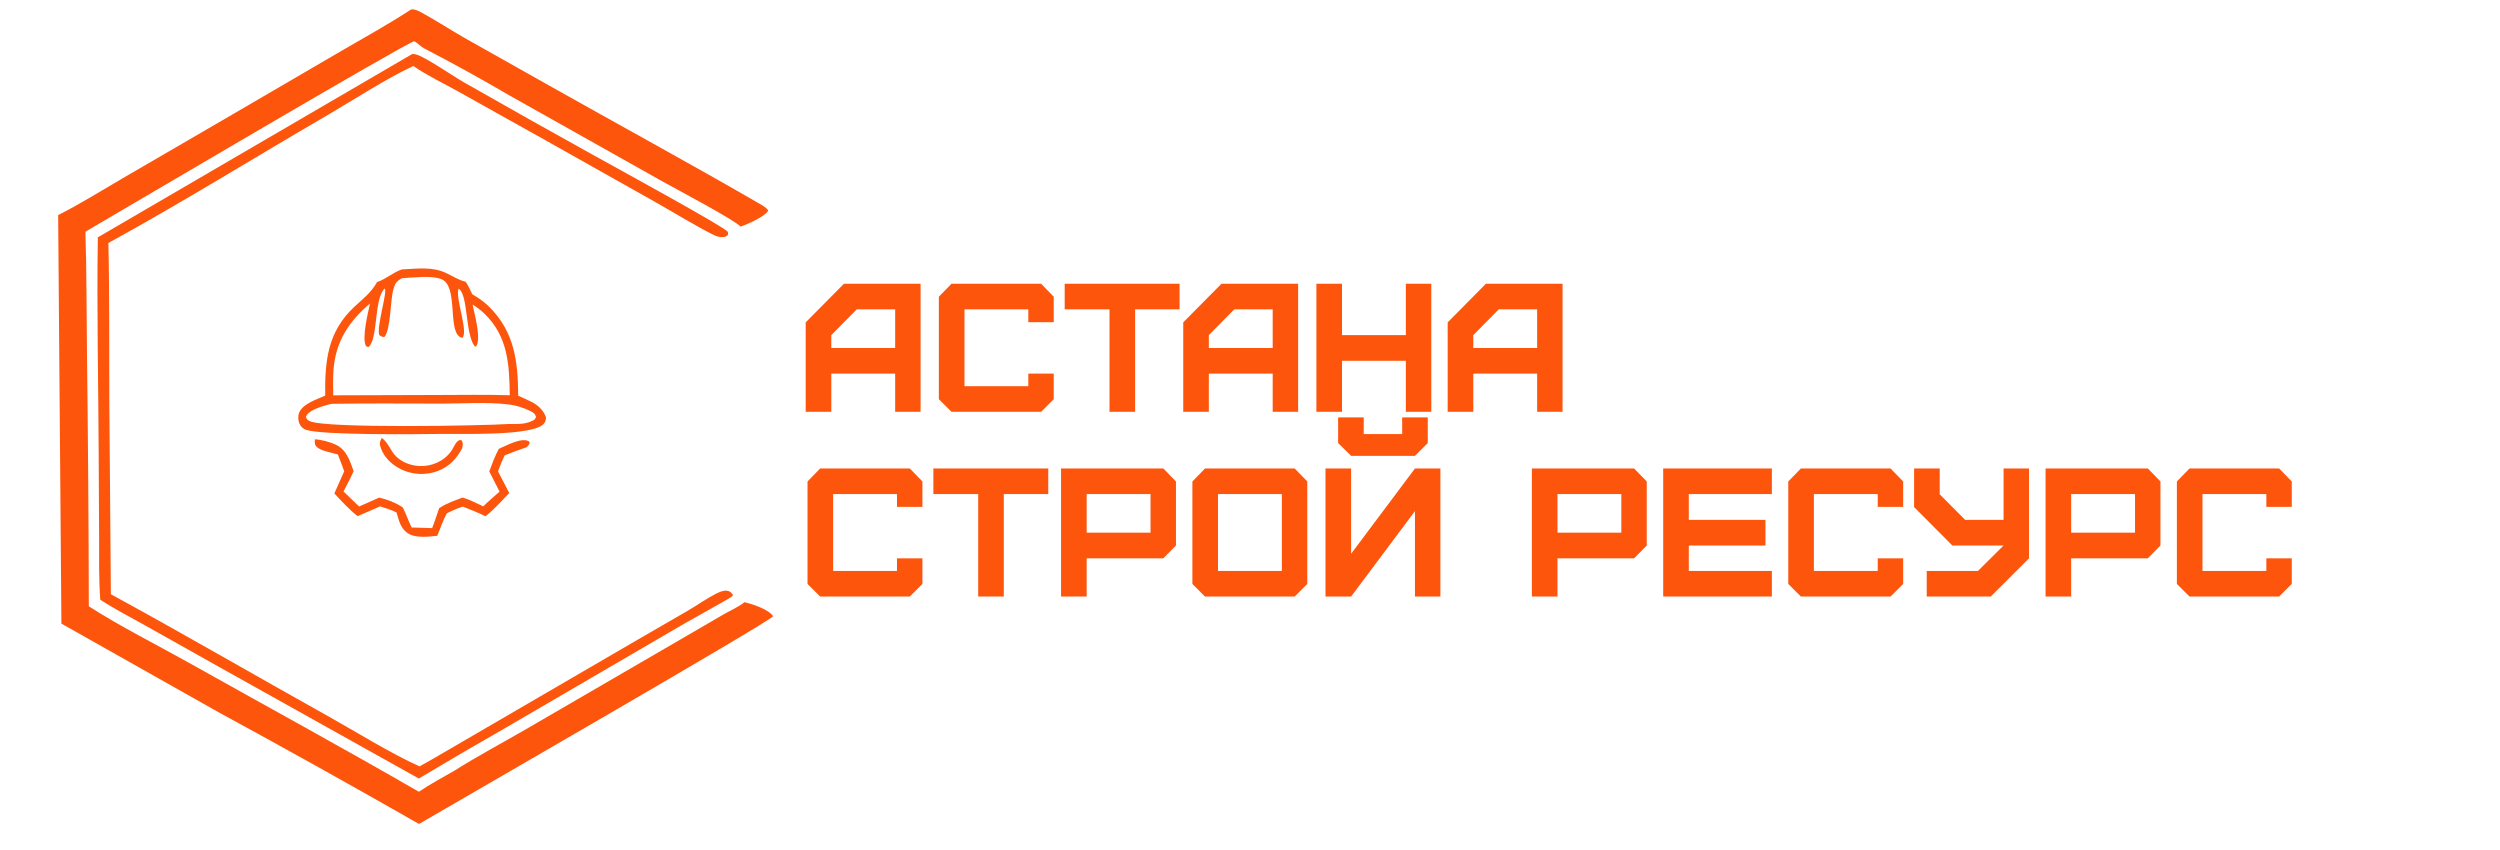 <svg width="203" height="69" viewBox="0 0 203 69" fill="none" xmlns="http://www.w3.org/2000/svg">
<g clip-path="url(#clip0_39717_1657)">
<mask id="mask0_39717_1657" style="mask-type:luminance" maskUnits="userSpaceOnUse" x="0" y="0" width="65" height="69">
<path d="M64.828 0H0V68.88H64.828V0Z" fill="white"/>
</mask>
<g mask="url(#mask0_39717_1657)">
<path d="M30.994 35.561C31.461 35.857 31.705 36.559 32.079 36.974C32.56 37.508 33.316 37.8 34.025 37.84C35.04 37.898 36.08 37.45 36.657 36.602C36.817 36.366 36.948 36.002 37.167 35.822C37.298 35.713 37.324 35.735 37.485 35.752C37.629 36.024 37.581 36.1 37.531 36.396C37.074 37.254 36.48 37.894 35.547 38.244C35.49 38.265 35.432 38.285 35.374 38.304C35.316 38.322 35.257 38.34 35.197 38.355C35.138 38.371 35.079 38.386 35.019 38.398C34.959 38.411 34.899 38.423 34.838 38.433C34.778 38.443 34.717 38.451 34.656 38.458C34.595 38.465 34.534 38.471 34.473 38.475C34.412 38.479 34.35 38.482 34.289 38.483C34.228 38.484 34.167 38.484 34.105 38.482C34.044 38.48 33.983 38.477 33.922 38.472C33.861 38.467 33.8 38.461 33.739 38.453C33.678 38.445 33.617 38.436 33.557 38.425C33.497 38.415 33.437 38.403 33.377 38.389C33.317 38.376 33.258 38.361 33.199 38.344C33.14 38.328 33.081 38.31 33.023 38.291C32.965 38.271 32.907 38.251 32.85 38.228C32.793 38.206 32.736 38.183 32.68 38.158C31.901 37.805 31.223 37.212 30.931 36.399C30.794 36.02 30.825 35.91 30.994 35.561Z" fill="#FE550D"/>
<path d="M40.507 36.446C40.662 36.366 40.825 36.297 40.985 36.227C41.446 36.023 42.346 35.59 42.844 35.79C42.956 35.835 42.965 35.848 43.014 35.96C42.978 36.092 42.863 36.205 42.776 36.311C42.173 36.518 41.576 36.733 40.984 36.971C40.768 37.386 40.61 37.836 40.437 38.27L41.352 40.037C40.732 40.674 40.123 41.375 39.422 41.925C38.82 41.623 38.204 41.378 37.575 41.136C37.124 41.287 36.709 41.466 36.285 41.68C35.971 42.251 35.753 42.903 35.508 43.507C34.819 43.578 33.854 43.699 33.227 43.364C32.538 42.997 32.404 42.298 32.199 41.614C31.773 41.398 31.313 41.264 30.86 41.116C30.255 41.391 29.646 41.655 29.032 41.908C28.341 41.361 27.751 40.709 27.149 40.07L27.95 38.269C27.793 37.81 27.607 37.357 27.435 36.904C26.958 36.751 26.033 36.624 25.7 36.268C25.518 36.074 25.565 35.92 25.569 35.673C26.078 35.692 26.783 35.887 27.247 36.101C28.148 36.516 28.406 37.408 28.715 38.256C28.478 38.817 28.17 39.362 27.894 39.907L29.16 41.128C29.701 40.88 30.249 40.644 30.793 40.403C31.502 40.577 32.092 40.8 32.705 41.199C32.97 41.727 33.166 42.296 33.426 42.831L35.088 42.883C35.299 42.356 35.471 41.81 35.654 41.273C35.688 41.249 35.722 41.225 35.757 41.203C36.315 40.842 36.956 40.634 37.575 40.399C38.151 40.583 38.694 40.857 39.24 41.115C39.661 40.699 40.122 40.314 40.564 39.919L39.728 38.28C39.963 37.661 40.183 37.027 40.507 36.446Z" fill="#FE550D"/>
<path d="M33.495 4.373C33.586 4.38 33.675 4.394 33.763 4.415C34.485 4.587 36.786 6.179 37.611 6.651C41.161 8.676 44.724 10.679 48.3 12.66C49.668 13.422 58.877 18.449 59.085 18.816C59.155 18.94 59.119 18.98 59.084 19.111C58.999 19.169 58.908 19.223 58.805 19.241C58.525 19.291 58.209 19.211 57.96 19.086C56.396 18.299 54.863 17.342 53.337 16.479L44.267 11.376L37.202 7.428C36 6.758 34.693 6.138 33.561 5.36C31.304 6.413 28.741 8.098 26.537 9.381C20.629 12.818 14.792 16.444 8.8 19.73C8.902 24.076 8.856 28.439 8.879 32.786L9.003 48.251C14.883 51.459 20.677 54.827 26.527 58.09C28.883 59.404 31.664 61.148 34.066 62.231L35.245 61.565L51.296 52.223L55.926 49.543C56.657 49.111 57.369 48.607 58.121 48.219C58.376 48.088 58.726 47.93 59.021 47.964C59.27 47.992 59.359 48.112 59.509 48.288C59.493 48.332 59.494 48.386 59.462 48.422C59.372 48.523 56.131 50.309 55.685 50.57L41.042 59.107C38.683 60.453 36.338 61.822 34.007 63.216L17.826 54.177L11.809 50.798C10.584 50.112 9.316 49.465 8.142 48.695C8.016 46.99 8.052 45.26 8.047 43.551L8.012 36.786C7.986 30.956 7.854 25.1 7.944 19.273L33.495 4.373Z" fill="#FE550D"/>
<path d="M32.644 21.875C33.866 21.821 35.087 21.631 36.226 22.17C36.779 22.432 37.211 22.727 37.816 22.883C38.03 23.198 38.184 23.548 38.347 23.891C38.851 24.189 39.293 24.488 39.71 24.899C41.786 26.95 42.063 29.372 42.077 32.134C42.439 32.298 42.81 32.455 43.164 32.633C43.7 32.903 44.154 33.337 44.342 33.908C44.31 34.13 44.298 34.256 44.139 34.428C43.215 35.433 37.29 35.205 35.692 35.235C33.744 35.264 26.243 35.341 24.863 34.907C24.635 34.835 24.445 34.663 24.339 34.453C24.203 34.18 24.178 33.822 24.281 33.535C24.55 32.791 25.734 32.43 26.404 32.123C26.379 29.329 26.587 26.961 28.759 24.924C29.482 24.247 30.122 23.789 30.62 22.901C31.372 22.656 31.924 22.102 32.644 21.875ZM32.637 22.588C32.193 22.837 32.078 23.016 31.942 23.497C31.688 24.395 31.731 26.733 31.221 27.362C31 27.356 30.973 27.328 30.79 27.199C30.575 26.503 31.462 23.734 31.248 23.427C30.348 24.184 30.725 27.598 29.91 28.18C29.836 28.155 29.739 28.146 29.704 28.073C29.38 27.388 29.878 25.437 30.042 24.644C28.314 26.121 27.253 27.738 27.08 30.048C27.03 30.73 27.045 31.418 27.06 32.1L35.531 32.073C37.482 32.072 39.444 32.033 41.394 32.094C41.357 29.624 41.251 27.315 39.341 25.474C39.044 25.187 38.727 24.951 38.375 24.735C38.522 25.489 39.096 27.457 38.664 28.134L38.552 28.127C37.763 27.158 38.025 23.859 37.227 23.438C36.974 24.267 38.011 26.805 37.571 27.414C37.428 27.429 37.386 27.398 37.275 27.308C36.394 26.597 37.183 23.196 35.846 22.67C34.987 22.332 33.554 22.552 32.637 22.588ZM26.911 32.792C26.39 32.911 25.198 33.243 24.912 33.7C24.881 33.751 24.859 33.797 24.839 33.852C24.919 34.063 24.968 34.108 25.175 34.204C26.465 34.796 39.053 34.579 41.361 34.426C42.112 34.427 42.705 34.472 43.384 34.09L43.534 33.875C43.452 33.614 43.363 33.529 43.114 33.402C42.964 33.325 42.81 33.255 42.653 33.192C42.495 33.129 42.336 33.074 42.173 33.026C42.011 32.977 41.846 32.937 41.68 32.904C41.514 32.87 41.346 32.845 41.178 32.827C39.473 32.637 37.618 32.772 35.897 32.773C32.904 32.776 29.903 32.738 26.911 32.792Z" fill="#FE550D"/>
<path d="M33.379 0.77C33.461 0.761 33.538 0.761 33.618 0.774C33.823 0.808 34.035 0.913 34.216 1.012C35.402 1.661 36.545 2.403 37.718 3.078L44.587 6.944C50.239 10.128 55.946 13.233 61.561 16.477C61.852 16.645 62.179 16.808 62.38 17.084C62.371 17.102 62.362 17.122 62.352 17.14C62.109 17.585 60.626 18.245 60.127 18.403C59.859 17.972 54.7 15.241 53.874 14.778L41.326 7.726C39.061 6.401 36.764 5.135 34.435 3.926C34.128 3.764 33.942 3.503 33.632 3.351C33.149 3.371 9.564 17.279 6.936 18.815C7.041 22.112 7.021 25.413 7.064 28.712C7.148 35.551 7.198 42.391 7.212 49.231C9.804 50.896 12.651 52.311 15.343 53.82C21.565 57.308 27.837 60.726 34.014 64.291C34.931 63.667 35.928 63.137 36.891 62.584C38.769 61.393 40.774 60.334 42.7 59.217L54.623 52.291L58.744 49.894C59.292 49.576 59.967 49.289 60.454 48.895C61.087 49.047 62.424 49.479 62.78 50.041C62.457 50.511 37.016 65.158 34.024 66.905C28.642 63.833 23.229 60.816 17.784 57.855L4.986 50.638L4.722 17.466C6.502 16.567 8.219 15.487 9.944 14.485L19.032 9.202L27.734 4.126C29.622 3.028 31.553 1.965 33.379 0.77Z" fill="#FE550D"/>
</g>
</g>
<path d="M67.502 28.255H72.687V25.12H69.567L67.502 27.215V28.255ZM67.502 33.44H65.422V26.175L68.528 23.041H74.752V33.44H72.687V30.335H67.502V33.44ZM84.539 33.44H77.26L76.235 32.415V24.095L77.26 23.041H84.539L85.564 24.095V26.16H83.499V25.12H78.315V31.36H83.499V30.335H85.564V32.415L84.539 33.44ZM92.172 33.44H90.092V25.12H86.453V23.041H95.782V25.12H92.172V33.44ZM98.158 28.255H103.343V25.12H100.223L98.158 27.215V28.255ZM98.158 33.44H96.079V26.175L99.183 23.041H105.408V33.44H103.343V30.335H98.158V33.44ZM108.971 33.44H106.891V23.041H108.971V27.215H114.155V23.041H116.221V33.44H114.155V29.295H108.971V33.44ZM119.631 28.255H124.816V25.12H121.696L119.631 27.215V28.255ZM119.631 33.44H117.551V26.175L120.656 23.041H126.881V33.44H124.816V30.335H119.631V33.44ZM73.876 48.44H66.596L65.571 47.415V39.095L66.596 38.041H73.876L74.901 39.095V41.16H72.836V40.12H67.651V46.36H72.836V45.335H74.901V47.415L73.876 48.44ZM81.509 48.44H79.429V40.12H75.789V38.041H85.119V40.12H81.509V48.44ZM88.238 43.255H93.423V40.12H88.238V43.255ZM88.238 48.44H86.158V38.041H94.463L95.488 39.095V44.295L94.463 45.335H88.238V48.44ZM98.902 46.36H104.087V40.12H98.902V46.36ZM105.127 48.44H97.847L96.822 47.415V39.095L97.847 38.041H105.127L106.152 39.095V47.415L105.127 48.44ZM108.656 35.975V33.895H110.736V35.248H113.855V33.895H115.935V35.975L114.895 37.015H109.71L108.656 35.975ZM109.71 48.44H107.631V38.041H109.71V44.964L114.895 38.041H116.96V48.44H114.895V41.502L109.71 48.44ZM126.468 43.255H131.652V40.12H126.468V43.255ZM126.468 48.44H124.388V38.041H132.692L133.717 39.095V44.295L132.692 45.335H126.468V48.44ZM143.876 48.44H135.051V38.041H143.876V40.12H137.131V42.215H143.356V44.295H137.131V46.36H143.876V48.44ZM153.512 48.44H146.232L145.207 47.415V39.095L146.232 38.041H153.512L154.537 39.095V41.16H152.472V40.12H147.287V46.36H152.472V45.335H154.537V47.415L153.512 48.44ZM156.45 48.44V46.36H160.61L162.69 44.295H158.53L155.425 41.175V38.041H157.505V40.135L159.57 42.215H162.69V38.041H164.755V45.335L161.65 48.44H156.45ZM168.179 43.255H173.364V40.12H168.179V43.255ZM168.179 48.44H166.099V38.041H174.404L175.429 39.095V44.295L174.404 45.335H168.179V48.44ZM185.067 48.44H177.788L176.762 47.415V39.095L177.788 38.041H185.067L186.092 39.095V41.16H184.027V40.12H178.842V46.36H184.027V45.335H186.092V47.415L185.067 48.44Z" fill="#FE550D"/>
<defs>
<clipPath id="clip0_39717_1657">
<rect width="64.828" height="68.88" fill="white"/>
</clipPath>
</defs>
</svg>
